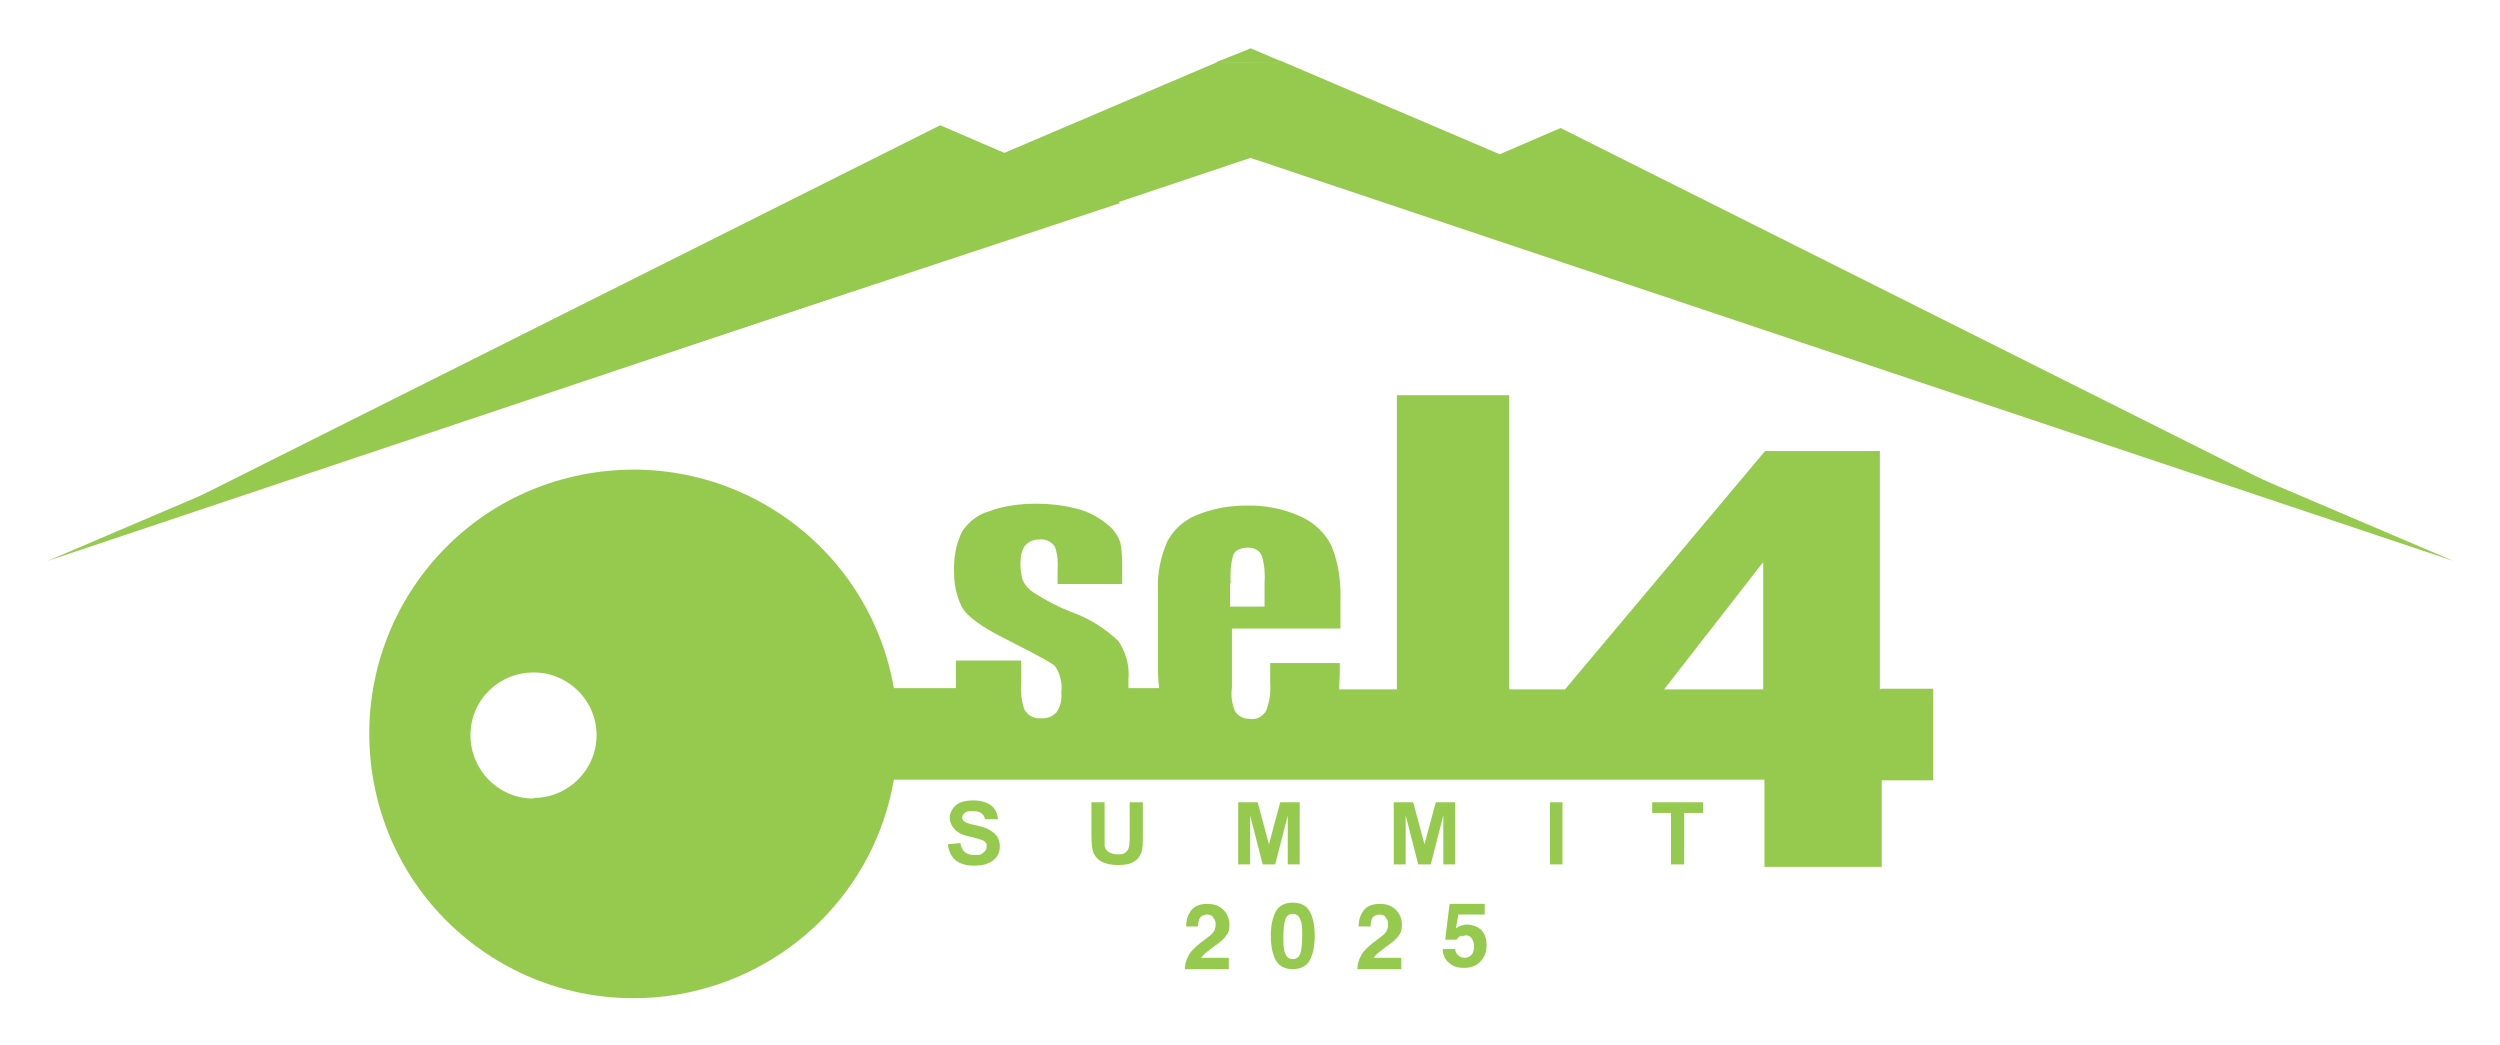 <svg xmlns="http://www.w3.org/2000/svg" role="img" viewBox="1.59 41.09 398.58 166.58"><title>seL4_Summit_2025-color.svg</title><defs><style>.st2{stroke:#96ca4f;stroke-miterlimit:35.7}.st2,.st3{fill:#96ca4f}.st2{stroke-width:1.6px}</style></defs><g style="isolation:isolate"><g id="AW"><g id="layer1"><g id="g12656"><g id="g88"><path id="polygon830" d="M195.8 51.8L201 65.4 27.9 123.4 195.8 51.8z" class="st2"/><path id="polygon828" d="M201 48.8L206.4 51.1 195.5 51 201 48.8z" class="st3"/><path id="polygon832" d="M201 64.2L205.9 51 196 51 201 64.2z" class="st3"/><path id="polygon834" d="M374 123.4L206.1 51.8 200.9 65.4 374 123.4z" class="st2"/><path id="path858" d="M301.3,151v-38h-18.3l-31.9,38h-8.9v-46.9h-17.9v46.9h-9.2c0-.9.1-1.9.1-3.1v-1.1h-11.1v3.2c.1,1.5-.1,2.9-.6,4.3-.5,1-1.6,1.6-2.7,1.4-.9,0-1.8-.4-2.3-1.2-.5-1.2-.7-2.5-.5-3.8v-9.4h17.3v-4.5c.1-2.9-.3-5.9-1.4-8.6-1-2.1-2.7-3.7-4.8-4.7-2.8-1.3-5.9-1.9-8.9-1.8-2.7,0-5.4.5-7.8,1.5-2,.8-3.7,2.3-4.7,4.2-1.1,2.5-1.6,5.1-1.5,7.8v11.5c0,1.4,0,2.8.2,4.1h-4.9v-1.4c.2-2.2-.4-4.3-1.6-6.1-2.1-2-4.6-3.6-7.4-4.6-2.1-.8-4-1.8-5.9-3-.9-.5-1.6-1.3-2-2.2-.2-1-.4-1.9-.3-2.9,0-.9.2-1.8.7-2.5.6-.7,1.4-1,2.3-1,1-.1,1.9.3,2.5,1.2.4,1.2.5,2.5.4,3.8v2.1h10.3v-2.4c0-1.4,0-2.8-.3-4.2-.3-1-1-2-1.8-2.7-1.3-1.1-2.8-2-4.4-2.5-2.3-.7-4.8-1-7.2-1-2.5,0-5.1.3-7.5,1.2-1.8.5-3.3,1.7-4.3,3.2-1,2-1.4,4.3-1.3,6.6,0,1.9.4,3.7,1.2,5.4.8,1.5,3.1,3.2,6.9,5.1,6.3,3.2,7.6,4,8,4.4.8,1.2,1.2,2.7,1,4.1.1,1.2-.1,2.3-.8,3.3-.7.7-1.6,1-2.6.9-1,.1-2-.5-2.5-1.4-.5-1.4-.6-3-.5-4.5v-3.3h-10.4v4.4h-9.9c-4-22.9-25.8-38.2-48.8-34.2s-38.2,25.8-34.2,48.8c4,22.9,25.8,38.2,48.8,34.2,17.5-3.1,31.2-16.7,34.2-34.2h138.8v13.9h18.7v-13.8h8.2v-14.6h-8.3ZM86.6,168.4c-5.5,0-10-4.5-10-10.1s4.5-10,10.1-10c5.5,0,10,4.5,10,10,0,5.5-4.5,10-10,10,0,0,0,0,0,0h0ZM197.8,134c-.1-1.5,0-3,.4-4.4.2-.6.9-1.2,2.4-1.2,1,0,1.9.5,2.2,1.4.4,1.4.5,2.8.4,4.3v3.7h-5.5v-3.7h0ZM282.7,151h-15.8l15.8-20.3v20.3Z" class="st3"/><path id="path1025" d="M268,178.9v-8.2h-3v-1.7h8.1v1.7h-3v8.2h-2ZM248.7,178.9v-9.9h2v9.9h-2ZM223.8,178.9v-9.9h3.1l1.8,6.7,1.8-6.7h3.1v9.9h-1.9v-7.8l-2,7.8h-2l-2-7.8v7.8h-1.9ZM199,178.9v-9.9h3.1l1.8,6.7,1.8-6.7h3.1v9.9h-1.9v-7.8l-2,7.8h-2l-2-7.8v7.8h-1.9ZM175.7,169h2v5.3c0,.8,0,1.4,0,1.6,0,.4.3.8.6,1,.3.2.8.4,1.4.4s.9,0,1.2-.2c.3-.2.5-.4.6-.7.1-.3.2-.9.2-1.9v-5.5h2.1v5.2c0,1.3,0,2.3-.3,2.9-.2.6-.6,1.1-1.2,1.4-.6.4-1.4.5-2.5.5s-1.9-.2-2.5-.5c-.6-.3-1-.7-1.3-1.3-.3-.6-.4-1.6-.4-3v-5.3h0ZM152.7,175.7l2-.2c.2,1.3,1,1.9,2.2,1.9s1.1-.1,1.5-.4c.4-.3.5-.6.5-1s0-.4-.2-.6c-.1-.2-.3-.3-.6-.4-.3-.1-.9-.3-1.8-.5-.9-.2-1.5-.4-1.9-.7-.4-.2-.7-.6-1-1-.2-.4-.4-.8-.4-1.3s.2-1,.5-1.5c.3-.4.7-.8,1.3-1,.5-.2,1.2-.3,2-.3,1.2,0,2.1.3,2.8.8.7.5,1,1.3,1.1,2.2h-2.1c0-.4-.3-.8-.6-1-.3-.2-.7-.3-1.3-.3s-1,0-1.3.3c-.3.2-.4.4-.4.7s.1.5.4.7c.3.2.9.4,1.9.6,1,.2,1.8.5,2.2.8.5.3.8.6,1.1,1,.2.4.4.9.4,1.5,0,.9-.3,1.6-1,2.2-.7.6-1.7.9-3.1.9-2.5,0-3.9-1.1-4.2-3.4h0s0,0,0,0Z" class="st3"/><path id="path43980-0" fill="#96ca4f" stroke="#96ca4f" stroke-miterlimit="35.7" stroke-width=".8" d="M151.5,61.5L27.9,123.4l151.2-50s-27.6-11.9-27.6-11.9Z"/><path id="path1277" d="M164.3,67l-11.9,9.8-.9-15.2,12.8,5.5Z" class="st3"/><path id="path43980-0-9" d="M250.4,61.5l123.6,61.9-151.2-50,27.6-11.9h0Z" class="st3"/><path id="path1277-2" d="M237.6,67l11.9,9.8.9-15.2-12.8,5.5Z" class="st3"/></g></g></g><path d="M195 187.3c-.2-.3-.6-.4-1-.4s-1 .2-1.2.7c-.1.3-.2.7-.2 1.2h-1.9c0-.9.2-1.6.5-2.1.5-1 1.5-1.5 2.8-1.5s1.9.3 2.6.9c.6.6 1 1.4 1 2.4s-.2 1.4-.7 2c-.3.4-.8.8-1.5 1.3l-.8.6c-.5.4-.8.6-1 .8s-.3.3-.5.6h4.4v1.8h-7c0-.7.2-1.4.5-2 .3-.7 1-1.4 2-2.2.9-.7 1.5-1.1 1.8-1.4.4-.4.6-.9.6-1.5s-.1-.8-.4-1.1h0zM207.7 195.6c-1.3 0-2.2-.5-2.7-1.4-.5-.9-.8-2.2-.8-3.9s.3-3 .8-3.9c.5-.9 1.4-1.4 2.7-1.4s2.2.5 2.7 1.4c.5.9.8 2.2.8 3.9s-.3 3-.8 3.9c-.5.9-1.4 1.4-2.7 1.4h0zM208.9 193.1c.2-.6.3-1.5.3-2.7s0-2.1-.3-2.7c-.2-.6-.6-.9-1.2-.9s-1 .3-1.2.9c-.2.6-.3 1.5-.3 2.7s0 2.1.3 2.7c.2.6.6.9 1.2.9s1-.3 1.2-.9h0zM222.5 187.3c-.2-.3-.6-.4-1-.4s-1 .2-1.2.7c-.1.3-.2.7-.2 1.2h-1.9c0-.9.2-1.6.5-2.1.5-1 1.5-1.5 2.8-1.5s1.9.3 2.6.9c.6.6 1 1.4 1 2.4s-.2 1.4-.7 2c-.3.4-.8.8-1.5 1.3l-.8.6c-.5.4-.8.6-1 .8s-.3.3-.5.6h4.4v1.8h-7c0-.7.2-1.4.5-2 .3-.7 1-1.4 2-2.2.9-.7 1.5-1.1 1.8-1.4.4-.4.6-.9.6-1.5s-.1-.8-.4-1.1h0zM235.1 190.3c-.2 0-.5 0-.6 0-.3.1-.5.3-.7.6h-1.8c0 0 .7-5.7.7-5.7h5.6v1.7h-4.2l-.4 2.2c.3-.2.5-.3.7-.4.3-.1.6-.2 1.1-.2.8 0 1.6.3 2.2.8.6.6.9 1.4.9 2.5s-.3 1.8-.9 2.5c-.6.7-1.5 1.1-2.7 1.1s-1.8-.3-2.4-.8c-.6-.5-1-1.3-1-2.2h2c0 .4.2.8.5 1 .2.2.6.4 1 .4s.9-.2 1.1-.5c.3-.3.4-.8.4-1.3s-.1-1-.4-1.3c-.2-.4-.6-.5-1.1-.5h0z" class="st3"/></g></g></svg>